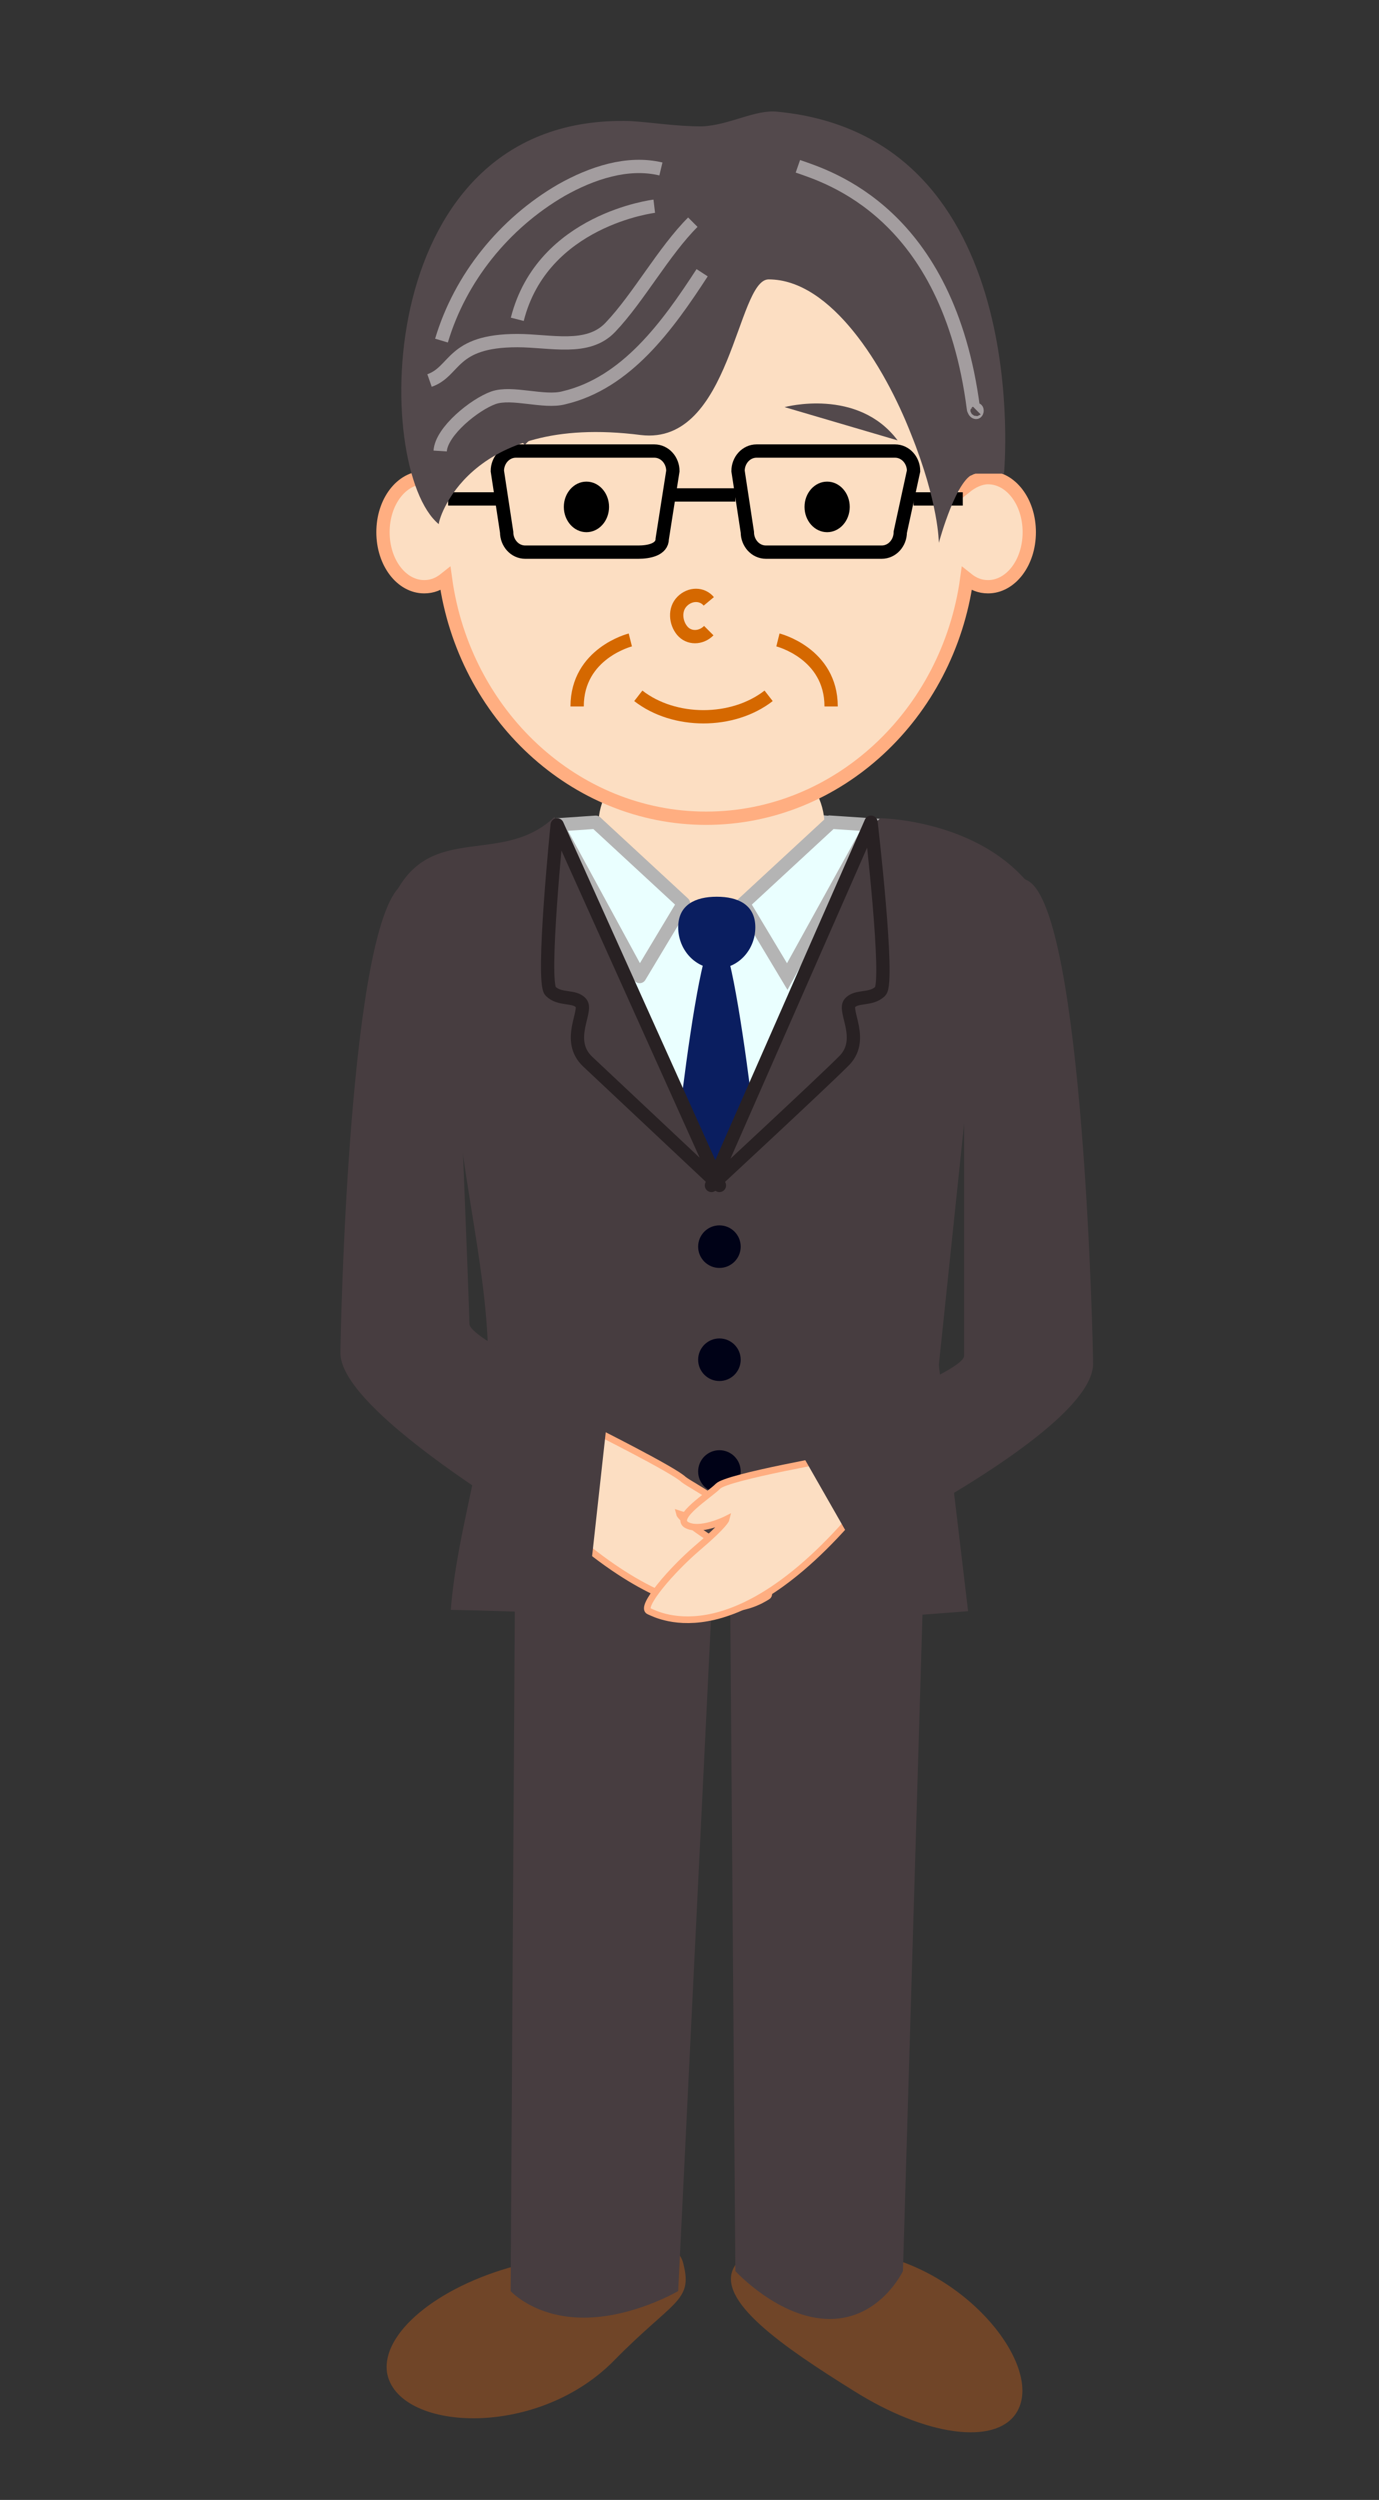 <?xml version="1.0" encoding="utf-8"?>
<!-- Generator: Adobe Illustrator 22.1.0, SVG Export Plug-In . SVG Version: 6.00 Build 0)  -->
<svg version="1.1" id="レイヤー_1" xmlns="http://www.w3.org/2000/svg" xmlns:xlink="http://www.w3.org/1999/xlink" x="0px"
	 y="0px" viewBox="0 0 103.7 187.9" style="enable-background:new 0 0 103.7 187.9;" xml:space="preserve">
<rect x="0" y="0" width="103.7" height="187.9" fill="#333333" stroke="none"/>
<style type="text/css">
	.st0{fill:#704528;}
	.st1{fill:#EAFFFF;stroke:#B4B4B4;stroke-miterlimit:10;}
	.st2{fill:#473D40;}
	.st3{fill:#FCDEC2;}
	.st4{fill:none;stroke:#B4B4B4;stroke-miterlimit:10;}
	.st5{fill:#EAFFFF;stroke:#B4B4B4;stroke-linejoin:round;stroke-miterlimit:10;}
	.st6{fill:#0A1E60;}
	.st7{fill:#000217;}
	.st8{fill:none;stroke:#282123;stroke-linejoin:round;stroke-miterlimit:10;}
	.st9{fill:none;stroke:#282123;stroke-linecap:round;stroke-linejoin:round;stroke-miterlimit:10;}
	.st10{fill:#FCDEC2;stroke:#FFAE81;stroke-miterlimit:10;}
	.st11{fill:none;stroke:#D56800;stroke-miterlimit:10;}
	.st12{fill:#53494C;}
	.st13{fill:none;stroke:#53494C;stroke-miterlimit:10;}
	.st14{fill:none;stroke:#000000;stroke-miterlimit:10;}
	.st15{fill:none;stroke:#A39D9F;stroke-miterlimit:10;}
	.st16{fill:#FCDEC2;stroke:#FFAE81;stroke-width:0.5;stroke-miterlimit:10;}
</style>
<path class="st0" d="M51.4,170.2c0.7,2.8-0.8,2.7-5.3,7.3c-5.9,5.9-16.3,5.2-17,0.8c-0.4-2.9,3.7-6.4,9.7-8S50.8,167.3,51.4,170.2z"
	/>
<path class="st0" d="M55.2,170.4c1.4-2.5,2.4-1.4,8.6-1.2c8.1,0.3,15,8.6,12.6,12.2c-1.6,2.4-6.8,1.7-12.2-1.7
	C58.9,176.4,53.8,172.9,55.2,170.4z"/>
<path class="st1" d="M42.1,114.6h9.1l2.6-2.8l3.4,2.8H67l-0.4-52.4l-4.5-0.4c0,0-3,3.3-8.3,3.3s-8.3-3-8.3-3l-3.8,0.4L42.1,114.6z"
	/>
<path class="st2" d="M53.6,119h1.3l0.4,51.7c0,0,3.3,3.6,7.1,3.6s5.5-3.6,5.5-3.6l1.9-63.8h-31l-0.4,65.3c0,0,1.8,2,5.5,2
	s7.1-2,7.1-2L53.6,119z"/>
<ellipse class="st3" cx="53.5" cy="62" rx="8.5" ry="6.5"/>
<line class="st4" x1="53.9" y1="71.5" x2="53.9" y2="109.3"/>
<polygon class="st5" points="44.8,61.8 51.4,67.9 48.1,73.4 41.9,62 "/>
<polygon class="st1" points="62.5,61.8 55.9,67.9 59.2,73.4 65.5,62 "/>
<path class="st6" d="M56.8,69.7c0-1.7-1.3-2.3-2.9-2.3c-1.6,0-2.9,0.6-2.9,2.3s1.3,3.1,2.9,3.1C55.5,72.8,56.8,71.4,56.8,69.7z"/>
<path class="st6" d="M50,94.1l3.5,7.6l4.3-7.6c0,0-2.3-24-3.9-24C52.2,70.1,50,94.1,50,94.1z"/>
<g>
	<g>
		<path class="st2" d="M34.3,81.9c0.4,6.7,2.5,14.3,2.4,20.8c-0.1,6.5-2.3,12-2.8,18.3c5.4,0.1,10.9,0.4,16.3,0.5
			c1.2-2.7,2.4-5.4,3.7-8.2c0.1-8.2,0.4-16,0.5-24.5c-2.9-6.3-9.3-19.9-11.4-24.5s0,0.3-1.3-2.9c-4.4,4.2-10.6-0.6-12.9,8.3"/>
	</g>
</g>
<g>
	<path class="st2" d="M72.8,81.6l-2.2,21l2.2,18.5l-14.5,1.1l-4.5-9.2l-0.1-24.3l10.7-25.6l1.8-1.6c0,0,9.1,0.1,12.5,7"/>
	<path class="st2" d="M84.8,107.9"/>
</g>
<circle class="st7" cx="54.1" cy="93.7" r="1.6"/>
<circle class="st7" cx="54.1" cy="102.2" r="1.6"/>
<circle class="st7" cx="54.1" cy="110.6" r="1.6"/>
<path class="st8" d="M41.9,62c0,0-1.2,11.8-0.5,12.5s1.8,0.3,2.3,0.9s-1.2,2.8,0.5,4.4s9.9,9.3,9.9,9.3L41.9,62z"/>
<path class="st9" d="M65.5,61.8c0,0,1.4,12,0.7,12.7s-1.8,0.3-2.3,0.9s1.2,2.8-0.5,4.4c-1.7,1.7-9.9,9.3-9.9,9.3L65.5,61.8z"/>
<path class="st10" d="M74.3,35.9c-0.6,0-1.2,0.3-1.7,0.7C71,26.7,77,19.2,53.1,19.2s-17.9,7.5-19.5,17.4c-0.5-0.4-1.1-0.7-1.7-0.7
	c-1.7,0-3.1,1.8-3.1,4.1s1.4,4.1,3.1,4.1c0.6,0,1.1-0.2,1.6-0.6c1.4,10.2,9.7,18,19.6,18s18.2-7.8,19.6-18c0.5,0.4,1,0.6,1.6,0.6
	c1.7,0,3.1-1.8,3.1-4.1C77.4,37.7,76,35.9,74.3,35.9z"/>
<path class="st11" d="M53.3,47.4c-0.6,0.6-1.5,0.6-2,0s-0.6-1.6,0-2.2s1.5-0.6,2,0"/>
<path class="st11" d="M57.8,52.3c-2.7,2.1-7.1,2.1-9.8,0"/>
<g>
	<ellipse cx="62.2" cy="38.1" rx="1.7" ry="1.9"/>
</g>
<g>
	<ellipse cx="44.1" cy="38.1" rx="1.7" ry="1.9"/>
</g>
<path class="st12" d="M59,30.6c0,0,5.5-1.5,8.5,2.5"/>
<path class="st13" d="M39.1,33.1c0,0,3.8-4.3,8.5-2.5"/>
<path class="st11" d="M58.5,48.1c0,0,4,1,4,5"/>
<path class="st11" d="M47.4,48.1c0,0-4,1-4,5"/>
<path class="st14" d="M67.7,40c0,0.8-0.6,1.5-1.4,1.5h-8.7c-0.8,0-1.4-0.7-1.4-1.5l-0.7-4.6c0-0.8,0.6-1.5,1.4-1.5h10.4
	c0.8,0,1.4,0.7,1.4,1.5L67.7,40L67.7,40z"/>
<path class="st14" d="M49.8,40.5c0,0.8-1,1-1.8,1h-8.5c-0.8,0-1.4-0.7-1.4-1.5l-0.7-4.6c0-0.8,0.6-1.5,1.4-1.5h10.4
	c0.8,0,1.4,0.7,1.4,1.5L49.8,40.5L49.8,40.5z"/>
<line class="st14" x1="50.4" y1="37.2" x2="55.3" y2="37.2"/>
<line class="st14" x1="68.7" y1="37.5" x2="72.4" y2="37.5"/>
<line class="st14" x1="33.7" y1="37.5" x2="37.4" y2="37.5"/>
<g>
	<path class="st12" d="M47.4,9.1c1.7,0.1,3.4,0.4,5.4,0.4c2.1-0.1,4-1.3,5.7-1.1c19.4,1.9,17,27.2,17,27.2s-0.7,0-2.1,0
		s-2.8,5.2-2.8,5.2s0-3-2.1-8.2c-2-5.1-6-11.6-10.7-11.6c-2.4,0-2.8,12.5-9.6,11.7C35,31,32.9,39.3,33,39.4
		C28,35.3,27.9,8.5,47.4,9.1z"/>
	<path class="st15" d="M33.1,33.9c0.1-1.5,2.6-3.5,4-4s3.8,0.4,5.3,0c4.7-1.1,7.8-5.4,10.4-9.4"/>
	<path class="st15" d="M73.4,30.8c0.1-0.1,0.1,0.2,0,0.2s-0.2-0.2-0.2-0.3C71.3,16,62.3,13.3,60,12.5"/>
	<path class="st15" d="M32.3,28.6c2-0.7,1.6-3,6.6-3c2.5,0,5.3,0.8,7-1c2.1-2.2,4-5.7,6.2-7.9"/>
	<path class="st15" d="M49.7,12.7c-2.5-0.6-5.2,0.3-7.5,1.6c-4.3,2.5-7.6,6.6-9,11.3"/>
	<path class="st15" d="M38.9,24c1.9-7.5,10.3-8.5,10.3-8.5"/>
</g>
<path class="st16" d="M44.5,107.4c0,0,6.2,3.1,6.9,3.8c0.8,0.6,3.6,1.9,2.7,2.6c-0.9,0.7-3,0-3,0s0.1,0.4,2.4,1.9
	c2.2,1.4,4.9,3.9,4.2,4.3s-6,4.2-17.4-7.1S44.5,107.4,44.5,107.4z"/>
<path class="st16" d="M63.3,109.5c0,0-8.6,1.5-9.3,2.2c-0.7,0.7-3.3,2.3-2.4,2.9c1,0.6,3-0.4,3-0.4s-0.1,0.4-2.1,2.1
	c-2,1.7-4.4,4.5-3.7,4.8s6.8,3.7,16.7-8.8S63.3,109.5,63.3,109.5z"/>
<path class="st2" d="M71.4,82.2l1.1-5c0,0,0,23.5,0,24.7c0,1.4-13,6-13,6l4.8,8.4c0,0,17.9-8.8,17.9-13.8c0-1.1-0.7-34-4.9-36.3
	C70.4,62.4,67.1,76.6,71.4,82.2z"/>
<path class="st2" d="M30.4,66.4c-4.2,2.2-4.8,34.2-4.8,35.3c0,5,18.9,15.5,18.9,15.5l1.3-11.8c0,0-10.5-4.6-10.5-5.9
	c0-1.1-0.9-23.1-0.9-23.1l2,6C40.8,76.8,37.4,62.6,30.4,66.4z"/>
</svg>
